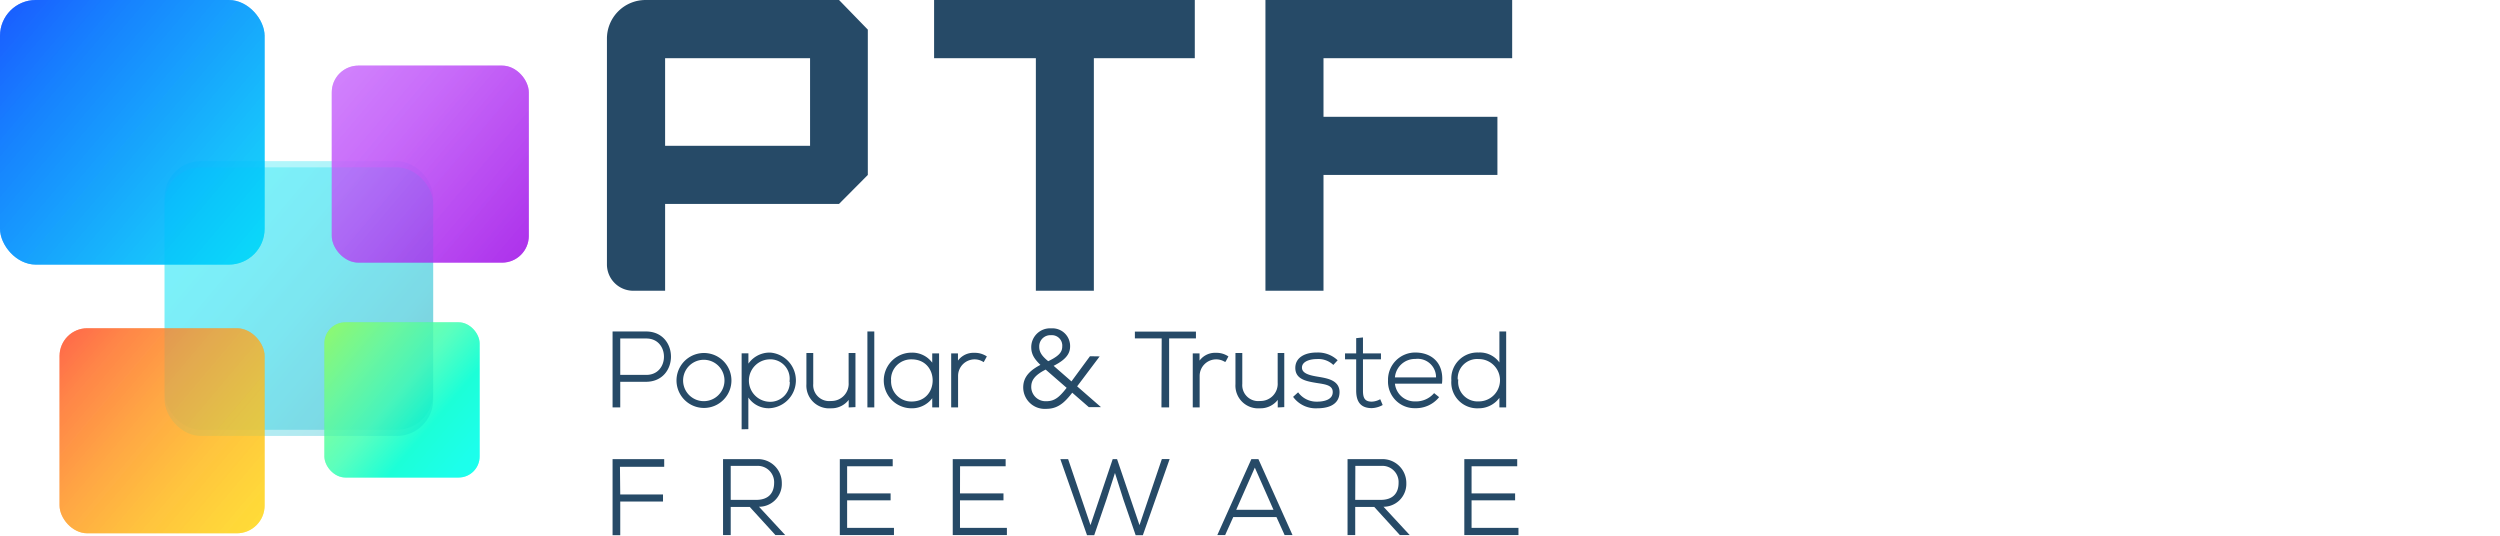 <svg xmlns="http://www.w3.org/2000/svg" xmlns:xlink="http://www.w3.org/1999/xlink" viewBox="0 0 416.85 89.33"><defs><linearGradient id="Безымянный_градиент_16" x1="761.47" y1="-514.64" x2="840.1" y2="-448.4" gradientTransform="rotate(180 425.68 -215.82)" gradientUnits="userSpaceOnUse"><stop offset="0" stop-color="#264a67"/><stop offset=".11" stop-color="#00768f"/><stop offset=".24" stop-color="#0099b1"/><stop offset=".36" stop-color="#00b8ce"/><stop offset=".5" stop-color="#00cfe4"/><stop offset=".64" stop-color="#00e0f3"/><stop offset=".8" stop-color="#00eafc"/><stop offset="1" stop-color="#00edff"/></linearGradient><linearGradient id="Безымянный_градиент_15" x1="789.86" y1="-486.94" x2="867.31" y2="-421.69" gradientTransform="rotate(180 425.68 -215.825)" gradientUnits="userSpaceOnUse"><stop offset="0" stop-color="#00fff8"/><stop offset=".11" stop-color="#00edf9"/><stop offset=".34" stop-color="#00bffc"/><stop offset=".66" stop-color="#0075ff"/><stop offset="1" stop-color="#0817ff"/></linearGradient><linearGradient id="Безымянный_градиент_14" x1="793.77" y1="-529.22" x2="853.78" y2="-478.67" gradientTransform="rotate(180 425.68 -215.825)" gradientUnits="userSpaceOnUse"><stop offset="0" stop-color="#ffe520"/><stop offset=".13" stop-color="#ffe122"/><stop offset=".27" stop-color="#ffd426"/><stop offset=".41" stop-color="#ffbe2b"/><stop offset=".56" stop-color="#ff9f32"/><stop offset=".71" stop-color="#ff7936"/><stop offset=".86" stop-color="#ff473a"/><stop offset="1" stop-color="#ff0d3b"/></linearGradient><linearGradient id="Безымянный_градиент_13" x1="761.19" y1="-517.81" x2="806.62" y2="-479.55" gradientTransform="rotate(180 425.68 -215.82)" gradientUnits="userSpaceOnUse"><stop offset="0" stop-color="#00fff8"/><stop offset=".13" stop-color="#00fff4"/><stop offset=".27" stop-color="#00ffe8"/><stop offset=".4" stop-color="#00ffd3"/><stop offset=".53" stop-color="#47ffb6"/><stop offset=".66" stop-color="#72ff90"/><stop offset=".79" stop-color="#98ff5d"/><stop offset=".9" stop-color="#b6ff10"/></linearGradient><linearGradient id="Безымянный_градиент_12" x1="750.25" y1="-483.75" x2="807.91" y2="-435.17" gradientTransform="rotate(180 425.68 -215.82)" gradientUnits="userSpaceOnUse"><stop offset="0" stop-color="#9400e1"/><stop offset=".04" stop-color="#9801e3"/><stop offset=".61" stop-color="#c35df9"/><stop offset=".87" stop-color="#d180ff"/></linearGradient><linearGradient id="Безымянный_градиент_16-2" x1="761.47" y1="-515.67" x2="840.1" y2="-449.43" xlink:href="#Безымянный_градиент_16"/><style>.cls-3,.cls-4,.cls-5,.cls-6{isolation:isolate}.cls-3,.cls-4,.cls-6{opacity:.7}.cls-3{fill:url(#Безымянный_градиент_15)}.cls-4{fill:url(#Безымянный_градиент_14)}.cls-5{opacity:.67;fill:url(#Безымянный_градиент_13)}.cls-6{fill:url(#Безымянный_градиент_12)}</style></defs><g id="Слой_2" data-name="Слой 2"><g id="Слой_1-2" data-name="Слой 1"><path d="M103.28 63.52v4.27h-1V55.41h5.43c5.37 0 5.37 8.11 0 8.11zm0-7.22v6.35h4.48c4.12 0 4.12-6.35 0-6.35zm9.66 7.14a4.44 4.44 0 118.88 0 4.44 4.44 0 11-8.88 0zm8 0a3.59 3.59 0 10-7.18 0 3.59 3.59 0 107.18 0zm2.86 8V59.06h.85v2.07a4.17 4.17 0 013.79-2.2 4.51 4.51 0 01-.2 9 3.93 3.93 0 01-3.6-2.17v5.66zm8-8a3.37 3.37 0 00-3.58-3.66 3.68 3.68 0 000 7.35 3.4 3.4 0 003.6-3.7zm9.85 4.35v-1.57a3.48 3.48 0 01-3.11 1.72 3.65 3.65 0 01-3.94-3.86V59h.86v5a2.8 2.8 0 003.12 3 3 3 0 003.06-3.19V59h.86v8.75zm3.99-12.38v12.38h-.87V55.41zm10.8 3.65v8.73h-.86v-1.85a4.1 4.1 0 01-3.58 2 4.5 4.5 0 010-9 4 4 0 013.58 2v-1.88zm-8 4.37a3.51 3.51 0 003.56 3.66c4.87 0 4.87-7.31 0-7.31a3.49 3.49 0 00-3.57 3.65zm11.15-4.37v1.56a3.07 3.07 0 012.9-1.65 3.41 3.41 0 011.87.51l-.39.71a2.83 2.83 0 00-1.48-.41 2.9 2.9 0 00-2.88 2.92v5.09h-.87v-8.73zm23.49.5l-3.7 4.92c-1.53 2-2.62 3.55-4.92 3.55a3.45 3.45 0 01-3.71-3.41c0-1.62.93-2.84 3.51-4 2.4-1.06 3-1.8 3-2.87a1.87 1.87 0 00-2-2 2 2 0 00-2.12 2.07c0 .93.46 1.67 1.71 2.64l8.36 7.29h-1.6L173.85 61c-1.06-1-1.76-1.79-1.76-3.11a3 3 0 013.2-3 2.81 2.81 0 013 2.87c0 1.39-1 2.38-3.4 3.46-2.8 1.23-3.08 2.38-3.08 3.34a2.53 2.53 0 002.62 2.48c1.65 0 2.48-.83 4.19-3.16l3.19-4.34zm10.76-3.28h-4.47v-.85h9.9v.85h-4.47v11.51h-1zm6.03 2.78v1.56a3.07 3.07 0 012.9-1.65 3.38 3.38 0 011.87.51l-.38.71a2.86 2.86 0 00-1.49-.41 2.9 2.9 0 00-2.88 2.92v5.09h-.87v-8.73zm13.32 8.73v-1.57a3.48 3.48 0 01-3.11 1.72 3.65 3.65 0 01-3.94-3.86V59h.86v5a2.8 2.8 0 003.12 3 3 3 0 003.06-3.19V59h.82v8.75zm9.12-7.14a3.75 3.75 0 00-2.73-.92c-1.36 0-2.67.5-2.63 1.61s1.55 1.4 2.65 1.59c1.56.27 3.7.53 3.61 2.57s-2.05 2.44-3.59 2.44a4.52 4.52 0 01-3.82-1.75l.63-.57a3.91 3.91 0 003.21 1.49c1.06 0 2.67-.29 2.72-1.67s-1.42-1.5-2.85-1.73c-1.7-.28-3.38-.6-3.39-2.35s1.69-2.46 3.46-2.44a4.61 4.61 0 013.26 1.16zm4.81-4.23v2.64h3v.72h-3v5.33c0 1.18.25 2 1.61 2a3.26 3.26 0 001.34-.35l.3.71a3.87 3.87 0 01-1.64.44c-1.86 0-2.46-1.1-2.46-2.81v-5.32h-1.86v-.72h1.86v-2.55zm4.46 7.01a4.39 4.39 0 014.42-4.51c2.45 0 4.65 1.5 4.31 4.91h-7.87a3.44 3.44 0 003.56 3.24 4.08 4.08 0 003.14-1.33l.62.5a4.81 4.81 0 01-3.76 1.68 4.29 4.29 0 01-4.42-4.49zm8-.36a3.2 3.2 0 00-3.58-3.36 3.5 3.5 0 00-3.56 3.36zM251 55.41v12.38h-.85v-1.92a4.14 4.14 0 01-3.65 2.07 4.18 4.18 0 01-4.36-4.51 4.2 4.2 0 014.38-4.51 3.87 3.87 0 013.63 2v-5.51zm-8 8a3.39 3.39 0 003.58 3.66 3.67 3.67 0 000-7.34 3.39 3.39 0 00-3.65 3.7zM103.28 82.59h7.13v.9h-7.13v5.61h-1V76.7h8.33v1h-7.38zm27.33 6.49h-1.25l-4.28-4.69h-3.38v4.69h-1V76.7h5.45a3.83 3.83 0 014.07 3.86 3.66 3.66 0 01-4 3.78zm-8.91-5.59h4.38c2.16 0 3.12-1.22 3.14-2.95a2.87 2.87 0 00-3-3h-4.52zm19.41-1.08h7.25v.87h-7.25v4.88h7.81v.92h-8.75V76.7h8.54v.9h-7.6zm18.82 0h7.25v.87h-7.25v4.88h7.82v.92H159V76.7h8.54v.9h-7.6zm25.7-5.71h.53L190 88l3.83-11.32h1l-4.37 12.42h-1l-2-5.81-1.55-4.89-1.56 4.86-2 5.84h-1L177 76.7h1l3.83 11.3zm28.66 12.38l-1.36-3h-7.39l-1.35 3h-1l5.55-12.38h1l5.56 12.38zm-1.73-3.93l-3.33-7.53-3.32 7.53zm22.18 3.93h-1.26l-4.27-4.69h-3.38v4.69h-1V76.7h5.45a3.83 3.83 0 014.07 3.86 3.66 3.66 0 01-4 3.78zm-8.91-5.59h4.38c2.16 0 3.12-1.22 3.13-2.95a2.85 2.85 0 00-3-3h-4.49zm19.4-1.08h7.26v.87h-7.26v4.88h7.82v.92h-8.75V76.7h8.54v.9h-7.61z" stroke="#264a67" stroke-miterlimit="10" stroke-width=".28" fill="#264a67"/><rect x="27.44" y="26.87" width="44.79" height="44.79" rx="6.06" style="isolation:isolate" fill="url(#Безымянный_градиент_16)" opacity=".3"/><rect class="cls-3" width="44.12" height="44.12" rx="5.97"/><rect class="cls-4" x="9.93" y="54.73" width="34.19" height="34.19" rx="4.63"/><rect class="cls-5" x="54.09" y="53.74" width="25.88" height="25.88" rx="3.5"/><rect class="cls-6" x="55.32" y="10.94" width="32.85" height="32.85" rx="4.45"/><rect x="27.44" y="27.9" width="44.79" height="44.79" rx="6.06" style="isolation:isolate" fill="url(#Безымянный_градиент_16-2)" opacity=".3"/><rect class="cls-3" width="44.12" height="44.12" rx="5.97"/><rect class="cls-4" x="9.93" y="54.73" width="34.19" height="34.19" rx="4.63"/><rect class="cls-5" x="54.09" y="53.74" width="25.88" height="25.88" rx="3.5"/><rect class="cls-6" x="55.32" y="10.94" width="32.85" height="32.85" rx="4.45"/><path d="M101.2 44.09V6.45A6.44 6.44 0 01107.64 0h32.26l4.8 4.94v24.23L139.9 34h-29v14.48h-5.32a4.39 4.39 0 01-4.38-4.39zm9.7-19.78h24.17V9.7H110.9zM155.75 9.7V0h43.47v9.7h-16.83v38.78h-9.67V9.7zM211 48.48V0h41.14v9.7h-31.46v9.77h29v9.7h-29v19.31z" fill="#264a67"/></g></g></svg>